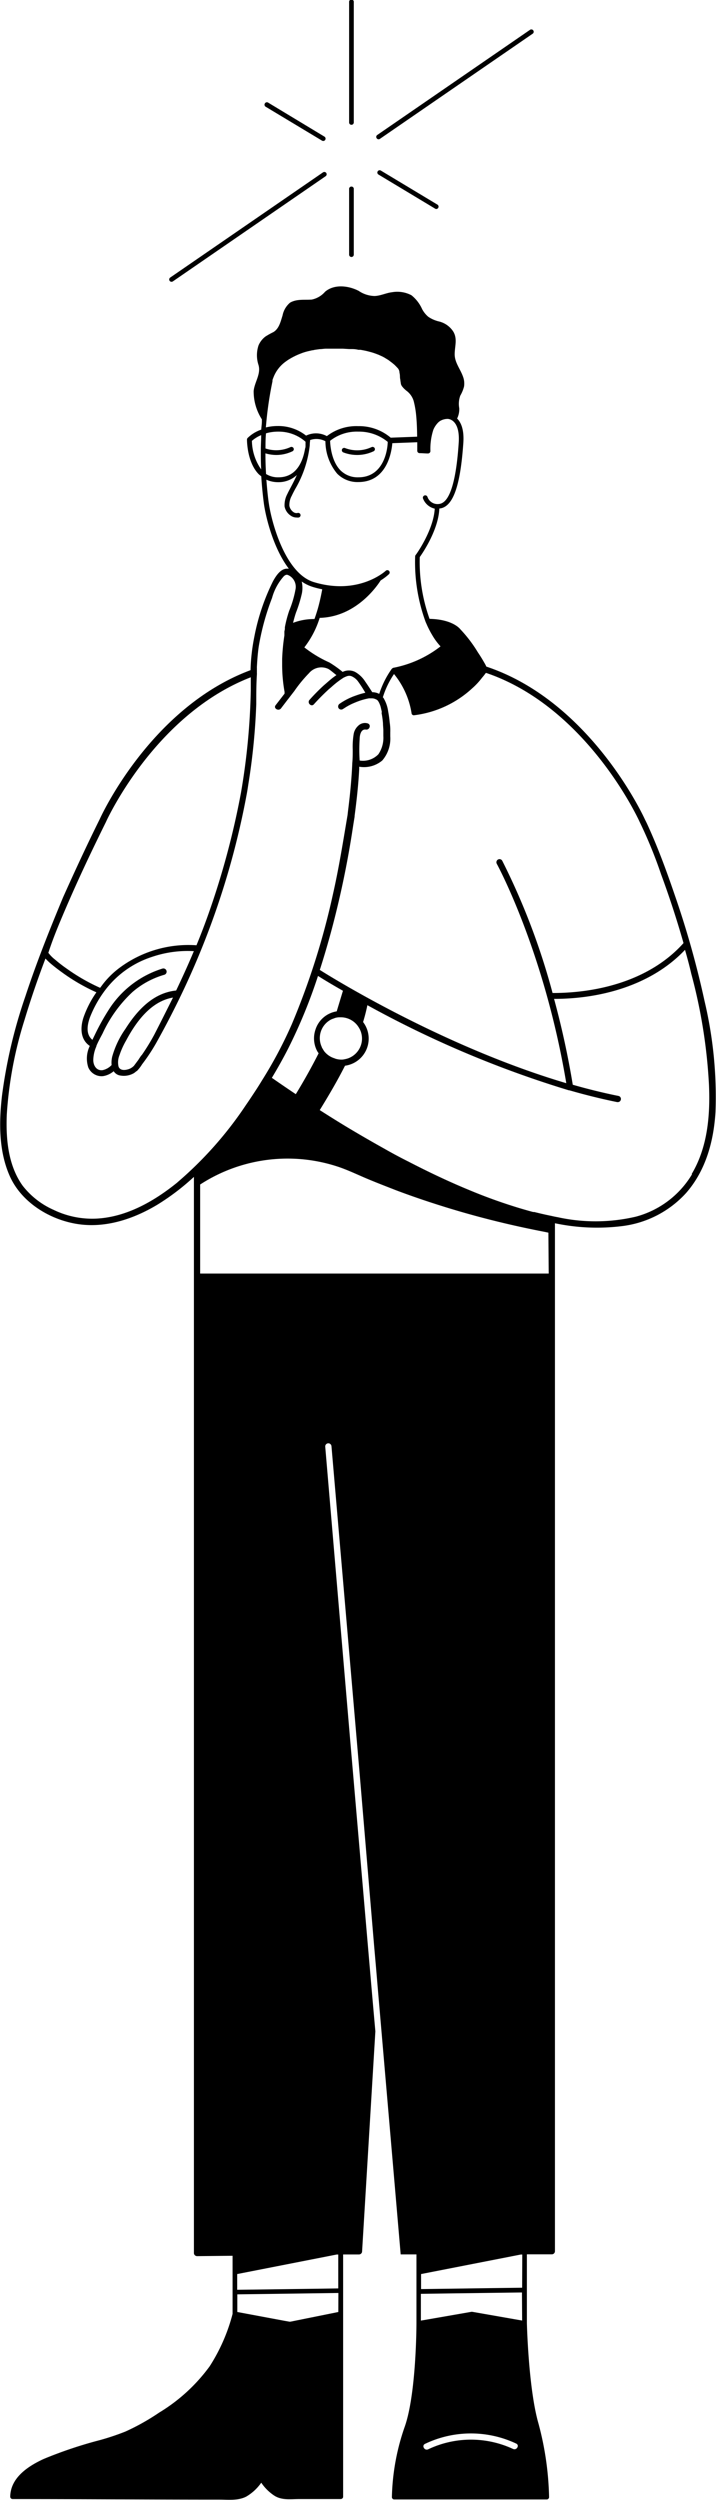 <svg id="Layer_1" data-name="Layer 1" xmlns="http://www.w3.org/2000/svg" viewBox="0 0 114.83 400.57"><path d="M54.85,72a.38.38,0,0,0,.21.49,6.18,6.18,0,0,0,4.85-.18.37.37,0,0,0,.18-.5.38.38,0,0,0-.5-.17,5.43,5.43,0,0,1-4.26.15A.37.37,0,0,0,54.85,72Z"/><path d="M113,160.43a146.94,146.94,0,0,0-4.81-17.09c-1.27-3.72-2.64-7.45-4.26-11-.16-.36-.33-.71-.51-1.06h0C103.3,131,94.79,112.4,78,106.81a5.87,5.87,0,0,0-.35-.66c-.31-.55-.64-1.08-1-1.61a21.61,21.61,0,0,0-2.82-3.71c-.15-.19-1.37-1.6-4.94-1.67a27.06,27.06,0,0,1-1.57-9.9c.48-.67,3-4.37,3.14-7.78a3.06,3.06,0,0,0,.4-.07c1.93-.57,3-3.9,3.45-10.47.14-2.13-.38-3.26-1-3.88a3.3,3.3,0,0,0,.34-1.67,3.83,3.83,0,0,1,.17-2,5.7,5.7,0,0,0,.6-1.45,3.14,3.14,0,0,0-.19-1.66c-.42-1.16-1.3-2.2-1.31-3.48s.5-2.51-.25-3.71a3.79,3.79,0,0,0-2.34-1.6,5.15,5.15,0,0,1-1.64-.73,4.15,4.15,0,0,1-1-1.25,5.94,5.94,0,0,0-1.7-2.2,4.87,4.87,0,0,0-3.1-.49c-1,.12-1.85.58-2.82.61a4.7,4.7,0,0,1-2.54-.82c-1.62-.84-3.92-1.13-5.4.14A3.84,3.84,0,0,1,50,48c-1.18.09-2.41-.13-3.49.5a3.61,3.61,0,0,0-1.2,2.07c-.32,1-.55,2.08-1.46,2.64a11.72,11.72,0,0,0-1.29.72,3.48,3.48,0,0,0-1.1,1.42,5,5,0,0,0,0,3.14c.42,1.45-.64,2.73-.78,4.16A8.26,8.26,0,0,0,42,67.19c0,.11,0,.22,0,.33s0,0,0,0c0,.44-.08.88-.1,1.32a5.78,5.78,0,0,0-2.19,1.34.39.39,0,0,0-.1.25c0,.14,0,3.6,1.86,5.53a3.65,3.65,0,0,0,.43.35c.09,1.46.23,2.92.42,4.37.31,2.25,1.53,7.19,4,10.44l-.16,0c-1.13-.09-1.91,1.17-2.37,2a34.38,34.38,0,0,0-3,8.9,31.1,31.1,0,0,0-.61,5.36c-16.11,6-24.09,23.66-24.17,23.84h0c-2.06,4.15-4,8.33-5.9,12.57C7.94,149,5.84,154.26,4.07,159.64a80.35,80.35,0,0,0-3.76,16c-.48,4.25-.51,8.84,1.26,12.81s5.9,6.67,10.11,7.54c4.77,1,9.56-.55,13.62-3a37.65,37.65,0,0,0,5.8-4.42v1h0V361a.47.47,0,0,0,.15.35.51.51,0,0,0,.35.15h0l5.7-.06v9.32a29,29,0,0,1-3.68,8.4,27.87,27.87,0,0,1-8.08,7.4,36.11,36.11,0,0,1-5.46,3.06,40.08,40.08,0,0,1-4,1.34A68.45,68.45,0,0,0,7,394c-2.5,1.15-5.32,3-5.36,6.05a.38.38,0,0,0,.38.37c11,0,22.1.09,33.15.09,1.44,0,3,.2,4.32-.48a7.66,7.66,0,0,0,2.41-2.23A7.49,7.49,0,0,0,44,399.88c1.2.77,2.62.54,4,.54h6.66a.38.38,0,0,0,.37-.37V370.78h0v-9.55l2.55,0a.5.5,0,0,0,.49-.47l2.13-35.28h0L59.89,322l-.3-3.42h0l-3.43-39.78-4-47a.5.5,0,0,1,.46-.54.46.46,0,0,1,.37.13.48.48,0,0,1,.17.33l4.53,52.61L60,311.77l.3,3.42.29,3.42,3.67,42.61.11,0h2.42v11h0c0,.12,0,11.5-1.94,16.78a36.46,36.46,0,0,0-2,11.11.37.37,0,0,0,.38.37H87.68a.37.37,0,0,0,.38-.37,49,49,0,0,0-1.71-11.82c-1.6-5.58-1.85-16-1.85-16.08v-11h4a.5.5,0,0,0,.5-.5V197.14h0v-1h0V196a32.59,32.59,0,0,0,10.83.45,16.59,16.59,0,0,0,10.2-5.29c3.16-3.61,4.43-8.27,4.72-13A66.43,66.43,0,0,0,113,160.43Zm-35-52.6.73.26c13.29,4.91,21.08,18.21,23.22,22.32.39.75.6,1.2.61,1.23s0,0,0,0a0,0,0,0,0,0,0,73.42,73.42,0,0,1,3.47,8.47q2,5.42,3.59,11c-5.2,5.81-13.38,8-21,8a110,110,0,0,0-8.07-21.19.5.5,0,0,0-.68-.2.51.51,0,0,0-.2.68c.08.14,7.62,14,11.15,35.16-20-5.91-38.19-17.3-39.53-18.15.69-2.14,1.32-4.3,1.9-6.46a150.62,150.62,0,0,0,3.37-16.14c.1-.65.2-1.29.31-1.94,0,0,0,0,0-.07a.14.14,0,0,0,0-.06c.33-2.5.61-5,.74-7.54,0-.12,0-.23,0-.35a4.55,4.55,0,0,0,3.7-1A5.37,5.37,0,0,0,62.59,118c0-.21,0-.44,0-.67h0v0a8.28,8.28,0,0,0-.09-1.57,17.92,17.92,0,0,0-.25-1.79,5.6,5.6,0,0,0-.71-2.07c0-.07-.1-.11-.14-.17A13.88,13.88,0,0,1,63.19,108,13.16,13.16,0,0,1,66,114.24a.37.37,0,0,0,.37.37,16.73,16.73,0,0,0,9.36-4.32,11.54,11.54,0,0,0,1.58-1.7A9.37,9.37,0,0,0,77.91,107.83ZM54,162.05a4.27,4.27,0,0,0-3.43,3,4.34,4.34,0,0,0,.29,3.35c.07.13.16.25.24.37-1.13,2.23-2.36,4.42-3.66,6.55Q45.47,174,43.6,172.7c.92-1.53,1.8-3.09,2.61-4.68A82.69,82.69,0,0,0,51,156.37c.58.37,1.95,1.22,4,2.38C54.66,159.87,54.32,161,54,162.05Zm-.26,7.55A3.36,3.36,0,0,1,52,168.45c-.08-.12-.16-.24-.23-.37s-.07-.09-.1-.15-.07-.18-.11-.27a3.36,3.36,0,0,1,1.55-4.31,3.12,3.12,0,0,1,.39-.15,2.47,2.47,0,0,1,.46-.15,3,3,0,0,1,.42-.05c.1,0,.2,0,.3,0a3.29,3.29,0,0,1,1,.16,3.38,3.38,0,0,1,1.52,1,3.07,3.07,0,0,1,.27.36,4,4,0,0,1,.26.45,3.33,3.33,0,0,1,.17,2.45,3.37,3.37,0,0,1-2.08,2.16,3.58,3.58,0,0,1-.54.14,2.57,2.57,0,0,1-.4.06A3.32,3.32,0,0,1,53.69,169.6ZM43.7,61.1l0-.13c0-.15.08-.29.13-.43a5.55,5.55,0,0,1,2-2.61,6.18,6.18,0,0,1,.53-.36,11.23,11.23,0,0,1,1.87-.92,8.09,8.09,0,0,1,.83-.28h0c.35-.1.7-.17,1-.24.17,0,.33-.07.5-.09l.72-.1c.31,0,.62-.06.93-.07l.35,0c.73,0,1.46,0,2.18,0H55l1,.06.48,0q.51,0,1,.12l.34,0c.39.07.78.14,1.17.24l.3.08a9.52,9.52,0,0,1,1.07.34c.17.07.34.12.5.2l.44.2a5.82,5.82,0,0,1,.6.34l.38.23.61.46.35.29h0c.21.2.41.41.61.63a1.38,1.38,0,0,1,.2.45c0,.17.06.36.08.56s0,.5.07.75a5.58,5.58,0,0,0,.08.57.13.13,0,0,1,0,.06v0a1.27,1.27,0,0,0,.12.33,1.24,1.24,0,0,0,.17.23l.07.09.18.19.31.28h0a3.17,3.17,0,0,1,1.21,1.67,14.77,14.77,0,0,1,.39,2.19c.12,1.18.16,2.36.17,3.54l-4.24.16a7.85,7.85,0,0,0-5.24-1.85,7.72,7.72,0,0,0-5,1.6,3.64,3.64,0,0,0-3.33-.08l0,0a7.18,7.18,0,0,0-4.54-1.54,7.81,7.81,0,0,0-1.91.23A58.54,58.54,0,0,1,43.7,61.1Zm18.48,9.7c0,1-.5,5.68-4.71,5.68a3.9,3.9,0,0,1-2.87-1.12c-1.47-1.5-1.64-4.08-1.66-4.73a6.92,6.92,0,0,1,4.53-1.47A7.24,7.24,0,0,1,62.18,70.8ZM42.57,72.64a6.09,6.09,0,0,0,1.7.26,6,6,0,0,0,2.63-.59.37.37,0,0,0,.18-.5.38.38,0,0,0-.5-.17,5.43,5.43,0,0,1-4,.22c0-.81,0-1.62.08-2.43a7,7,0,0,1,2-.27A6.49,6.49,0,0,1,49,70.78c0,.2,0,.41,0,.6s0,.32-.07.48c-.28,1.72-1.19,4.62-4.26,4.62a3.6,3.6,0,0,1-2-.53C42.6,74.84,42.57,73.74,42.57,72.64Zm-2.17-2a5.3,5.3,0,0,1,1.49-.92c0,.79-.06,1.59-.06,2.39v.11c0,1,0,2,.06,3A8.19,8.19,0,0,1,40.4,70.62Zm2.71,10c-.18-1.26-.29-2.52-.39-3.78a4.51,4.51,0,0,0,1.89.4,4.29,4.29,0,0,0,3-1.15c-.32.71-.65,1.35-.95,1.92s-.43.8-.58,1.13a3.77,3.77,0,0,0-.44,2,2.29,2.29,0,0,0,1,1.47,1.58,1.58,0,0,0,.91.29,1.55,1.55,0,0,0,.37,0,.38.38,0,0,0,.27-.46.37.37,0,0,0-.45-.27.81.81,0,0,1-.68-.14,1.58,1.58,0,0,1-.65-1,3,3,0,0,1,.38-1.61c.15-.33.34-.69.56-1.1a17.6,17.6,0,0,0,2.33-7c0-.41.05-.67.05-.68s0,0,0-.05,0-.06,0-.1a3.06,3.06,0,0,1,2.46.19,8.14,8.14,0,0,0,1.88,5.19,4.56,4.56,0,0,0,3.4,1.35c4.61,0,5.34-4.86,5.45-6.23l4-.15v1.38a.38.38,0,0,0,.38.37c.45,0,.9.05,1.35.05a.39.39,0,0,0,.38-.37,9.86,9.86,0,0,1,.47-3.43,3.68,3.68,0,0,1,.78-1.17,2.33,2.33,0,0,1,.32-.25,2.4,2.4,0,0,1,1.18-.32c.49,0,2,.46,1.79,3.78-.39,6-1.37,9.35-2.91,9.8a1.71,1.71,0,0,1-2.11-1.1.38.38,0,0,0-.71.27,2.63,2.63,0,0,0,1.88,1.63c-.18,3.45-3,7.39-3.06,7.43a.37.37,0,0,0-.08.22,27.79,27.79,0,0,0,1.69,10.53h0l.06.13.19.43c.14.31.34.71.58,1.15l.24.41h0a10.12,10.12,0,0,0,1.31,1.77A17.81,17.81,0,0,1,63.09,107a.36.36,0,0,0-.19.11l-.08.07a14.76,14.76,0,0,0-2,4,2.5,2.5,0,0,0-1.12-.27c-.37-.57-.73-1.14-1.12-1.69a4.59,4.59,0,0,0-1.63-1.56,2.27,2.27,0,0,0-2,0,17.66,17.66,0,0,0-2.14-1.52l0,0a18.91,18.91,0,0,1-4-2.41A14.93,14.93,0,0,0,51.27,99c5.91-.15,9.29-5.23,9.78-6a8.66,8.66,0,0,0,1.33-1,.37.37,0,1,0-.52-.54s-4.29,4-11.53,1.81C45.66,91.85,43.5,83.44,43.11,80.61Zm5.27,12.53a6.42,6.42,0,0,0,1.74.86,13.68,13.68,0,0,0,1.56.39q-.32,1.74-.72,3.15l-.15.49c-.12.39-.25.78-.38,1.13A9.33,9.33,0,0,0,47,99.8c.14-.56.29-1.12.48-1.67a20.89,20.89,0,0,0,.94-3.07A4.6,4.6,0,0,0,48.38,93.14ZM9.69,147.55c1.88-4.49,3.92-8.93,6.06-13.31.41-.85.83-1.7,1.25-2.55a0,0,0,0,0,0,0l0,0s.21-.48.6-1.22c2.08-4,9.58-16.89,22.62-21.95a1.34,1.34,0,0,1,0,.2c0,.64,0,1.28,0,1.91A108.9,108.9,0,0,1,38.65,127a129.43,129.43,0,0,1-5.42,20c-.54,1.5-1.12,3-1.72,4.46A18.52,18.52,0,0,0,19.27,155a13.77,13.77,0,0,0-3,3l-.21.28a30.51,30.51,0,0,1-5.25-3,23.09,23.09,0,0,1-2-1.54,5.7,5.7,0,0,1-1-1l-.06-.06C8.34,150.86,9,149.2,9.69,147.55Zm10.43,17.3A14.51,14.51,0,0,0,18,169.29a4.09,4.09,0,0,0-.1,1.36,2.81,2.81,0,0,1-1.43.82c-1,.14-1.52-.77-1.51-1.64a5.69,5.69,0,0,1,.5-2.18.25.25,0,0,0,0-.07c.28-.67.64-1.32,1-2a21.08,21.08,0,0,1,4.8-6.64,13.52,13.52,0,0,1,5.08-2.75.5.5,0,0,0-.27-1,15.73,15.73,0,0,0-8.66,6.65,37.25,37.25,0,0,0-2.15,3.86l-.44.91c-1.07-.86-.85-2.34-.39-3.61a18.24,18.24,0,0,1,2.67-4.65,15.31,15.31,0,0,1,7.19-5,17.86,17.86,0,0,1,6.8-.95c-.89,2.13-1.85,4.23-2.84,6.31C24.56,159.08,22,161.89,20.12,164.85Zm7.62-5c-1,2-2,4-3,5.94a34.25,34.25,0,0,1-2,3.26l-.06.05c-.18.23-.34.49-.51.75l-.68.91a2.14,2.14,0,0,1-.83.54c-.58.19-1.4.29-1.65-.41a3,3,0,0,1,.15-1.81,12.72,12.72,0,0,1,1.06-2.35C21.82,163.73,24.2,160.44,27.74,159.84Zm.72,29.6c-3.7,3-8.19,5.59-13.07,5.81a14.22,14.22,0,0,1-6.76-1.39,12.9,12.9,0,0,1-5-3.89c-2.34-3.26-2.7-7.53-2.54-11.41A63.65,63.65,0,0,1,3.94,163.4c1-3.32,2.12-6.58,3.35-9.81.23.24.47.48.72.7.66.57,1.36,1.1,2.07,1.61A30.48,30.48,0,0,0,15.46,159a16.31,16.31,0,0,0-2.06,4c-.56,1.68-.51,3.58,1,4.59a4.59,4.59,0,0,0-.24,3.44,2.32,2.32,0,0,0,2.36,1.4,3.45,3.45,0,0,0,1.71-.79,1.54,1.54,0,0,0,.87.65,3.25,3.25,0,0,0,2.36-.33,2.63,2.63,0,0,0,.37-.29.52.52,0,0,0,.2-.14l0,0a6.19,6.19,0,0,0,.76-1,29.66,29.66,0,0,0,2.23-3.36q2.43-4.33,4.55-8.84a129,129,0,0,0,7.3-19.54q1.62-5.72,2.7-11.55c.12-.63.21-1.27.31-1.9a103.55,103.55,0,0,0,1.22-12.54c0-1.56,0-3.14.1-4.71a3,3,0,0,0,0-.31.45.45,0,0,1,0-.11v-.12s0-.1,0-.15,0-.16,0-.25,0-.1,0-.15a1,1,0,0,1,0-.17c.06-1.09.14-2.18.3-3.26a39.48,39.48,0,0,1,2.13-7.76,8.63,8.63,0,0,1,1.9-3.49c.38-.32.55-.28,1,0a2.07,2.07,0,0,1,.85,2.18,16.56,16.56,0,0,1-1,3.36,18.86,18.86,0,0,0-.69,2.63,1.42,1.42,0,0,0,0,.22c0,.15-.05.31-.08.46l0,.12,0,.2v0c0,.07,0,.14,0,.22s0,.07,0,.11a31.88,31.88,0,0,0-.36,3.76c0,.29,0,.57,0,.86a24.48,24.48,0,0,0,.39,4.43,2.56,2.56,0,0,0,0,.27l-.11.14-.23.3L44.2,113c-.34.44.28.88.7.65a.59.59,0,0,0,.17-.15l.22-.29.81-1.06.23-.29.22-.29.65-.84a21.84,21.84,0,0,1,2.36-2.87,2.59,2.59,0,0,1,3.15-.65c.24.16.47.34.69.52l.52.42.06,0h0l-.18.13-.33.24c-.53.4-1,.84-1.52,1.28a31.88,31.88,0,0,0-2.31,2.34c-.43.48.28,1.19.7.71.72-.8,1.47-1.56,2.26-2.29l.06-.06.46-.39c.2-.18.4-.36.61-.53a13.17,13.17,0,0,1,1.38-1,4.49,4.49,0,0,1,.56-.24,1.05,1.05,0,0,1,.68,0,2.53,2.53,0,0,1,1.08.86A19.91,19.91,0,0,1,58.59,111a11.1,11.1,0,0,0-1.47.43,10.45,10.45,0,0,0-2.65,1.33.53.53,0,0,0-.18.69.5.5,0,0,0,.69.17l.24-.15a9.17,9.17,0,0,1,1.7-.89,10.66,10.66,0,0,1,2.21-.68h0a1.73,1.73,0,0,1,.32,0,1,1,0,0,1,.25,0l.11,0a1.84,1.84,0,0,1,.63.23l0,0a.73.73,0,0,1,.18.17,2.47,2.47,0,0,1,.29.56l.09.23c.08.28.14.56.2.82s0,.24,0,.36a14.31,14.31,0,0,1,.22,1.6c0,.37.05.75.06,1.12,0,.09,0,.19,0,.28s0,.47,0,.68a4.68,4.68,0,0,1-.8,2.91,3.44,3.44,0,0,1-3,1,25.87,25.87,0,0,1,0-3.41c0-.61.18-1.67,1-1.55.61.09.9-.82.26-1a1.53,1.53,0,0,0-1.49.39,2.33,2.33,0,0,0-.73,1.33,12.56,12.56,0,0,0-.15,2.46c0,.72,0,1.44-.07,2.17-.11,2.61-.37,5.21-.7,7.81l-.06.54c-.72,4.25-1.39,8.5-2.35,12.71a118.59,118.59,0,0,1-6.59,20.8,68.84,68.84,0,0,1-4.78,9c-.28.46-.56.91-.85,1.36-.57.87-1.14,1.74-1.73,2.59A60.1,60.1,0,0,1,28.46,189.44Zm25.8,181L46.58,372l-.11,0h0l-.06,0h0l-.74-.13-7.61-1.42v-2.83l4.76-.06,11.45-.16ZM54,361.24h.25v5.43l-4.75.07-11.46.15h0v-2.52Zm28.27,31.15a16,16,0,0,0-13.6.06c-.58.28-1.09-.59-.51-.87a17.05,17.05,0,0,1,14.62-.05C83.37,391.8,82.86,392.67,82.28,392.39Zm1.47-20.57-8-1.4h-.13l-8.11,1.41v-4.29l4.75-.07,11.46-.15Zm0-5.26-4.76.06-11.45.16h0v-2.41l16-3.13h.23ZM88,204.06H32.1V189.79l.1-.06A25.74,25.74,0,0,1,54.38,187c1.59.55,3.11,1.29,4.67,1.94s3,1.2,4.45,1.77c3.45,1.3,7,2.46,10.51,3.48,4.36,1.26,8.78,2.31,13.23,3.17l.71.15Zm23-15.93a15,15,0,0,1-9,6.81,28.32,28.32,0,0,1-12.56.09c-.36-.06-.72-.14-1.07-.22-.9-.18-1.79-.39-2.68-.61l-.18,0c-.73-.19-1.46-.4-2.19-.62a83.32,83.32,0,0,1-8-2.87c-3.33-1.37-6.59-2.92-9.8-4.58q-2-1-3.94-2.11-2.69-1.5-5.33-3.07l-.42-.25c-1.53-.92-3.05-1.87-4.55-2.83,1.41-2.29,2.81-4.66,4.05-7.11a4.38,4.38,0,0,0,2.9-7q.41-1.33.69-2.7A167.16,167.16,0,0,0,91.23,174.7l.08,0c2.54.73,5.11,1.37,7.67,1.89h.1a.49.49,0,0,0,.49-.4.49.49,0,0,0-.39-.59c-2.44-.49-4.89-1.1-7.32-1.79a137,137,0,0,0-3-13.76c7.57,0,15.69-2.23,21-7.86.36,1.27.71,2.54,1,3.82a85.32,85.32,0,0,1,2.84,17.75C113.92,178.7,113.49,183.84,110.92,188.13Z"/><path d="M56.36,20a.38.38,0,0,0,.38-.38V.37a.38.38,0,1,0-.75,0V19.65A.38.38,0,0,0,56.36,20Z"/><path d="M56.36,41.18a.38.38,0,0,0,.38-.37V30.21a.38.38,0,0,0-.75,0v10.6A.38.38,0,0,0,56.36,41.18Z"/><path d="M61.08,27.33a.37.37,0,0,0-.38.64l9.08,5.46a.33.33,0,0,0,.19.06.38.38,0,0,0,.19-.7Z"/><path d="M60.71,22.32a.36.36,0,0,0,.22-.07L85.43,5.4A.37.37,0,0,0,85,4.78L60.5,21.63a.37.37,0,0,0-.09.52A.36.36,0,0,0,60.71,22.32Z"/><path d="M42.57,17.08l9.08,5.46a.41.41,0,0,0,.19.05.38.38,0,0,0,.32-.18.38.38,0,0,0-.13-.52L43,16.44a.37.37,0,0,0-.51.12A.38.38,0,0,0,42.57,17.08Z"/><path d="M27.51,45.15a.37.37,0,0,0,.21-.06L52.23,28.23a.37.37,0,0,0-.43-.61L27.3,44.47a.38.38,0,0,0-.1.52A.37.37,0,0,0,27.51,45.15Z"/></svg>